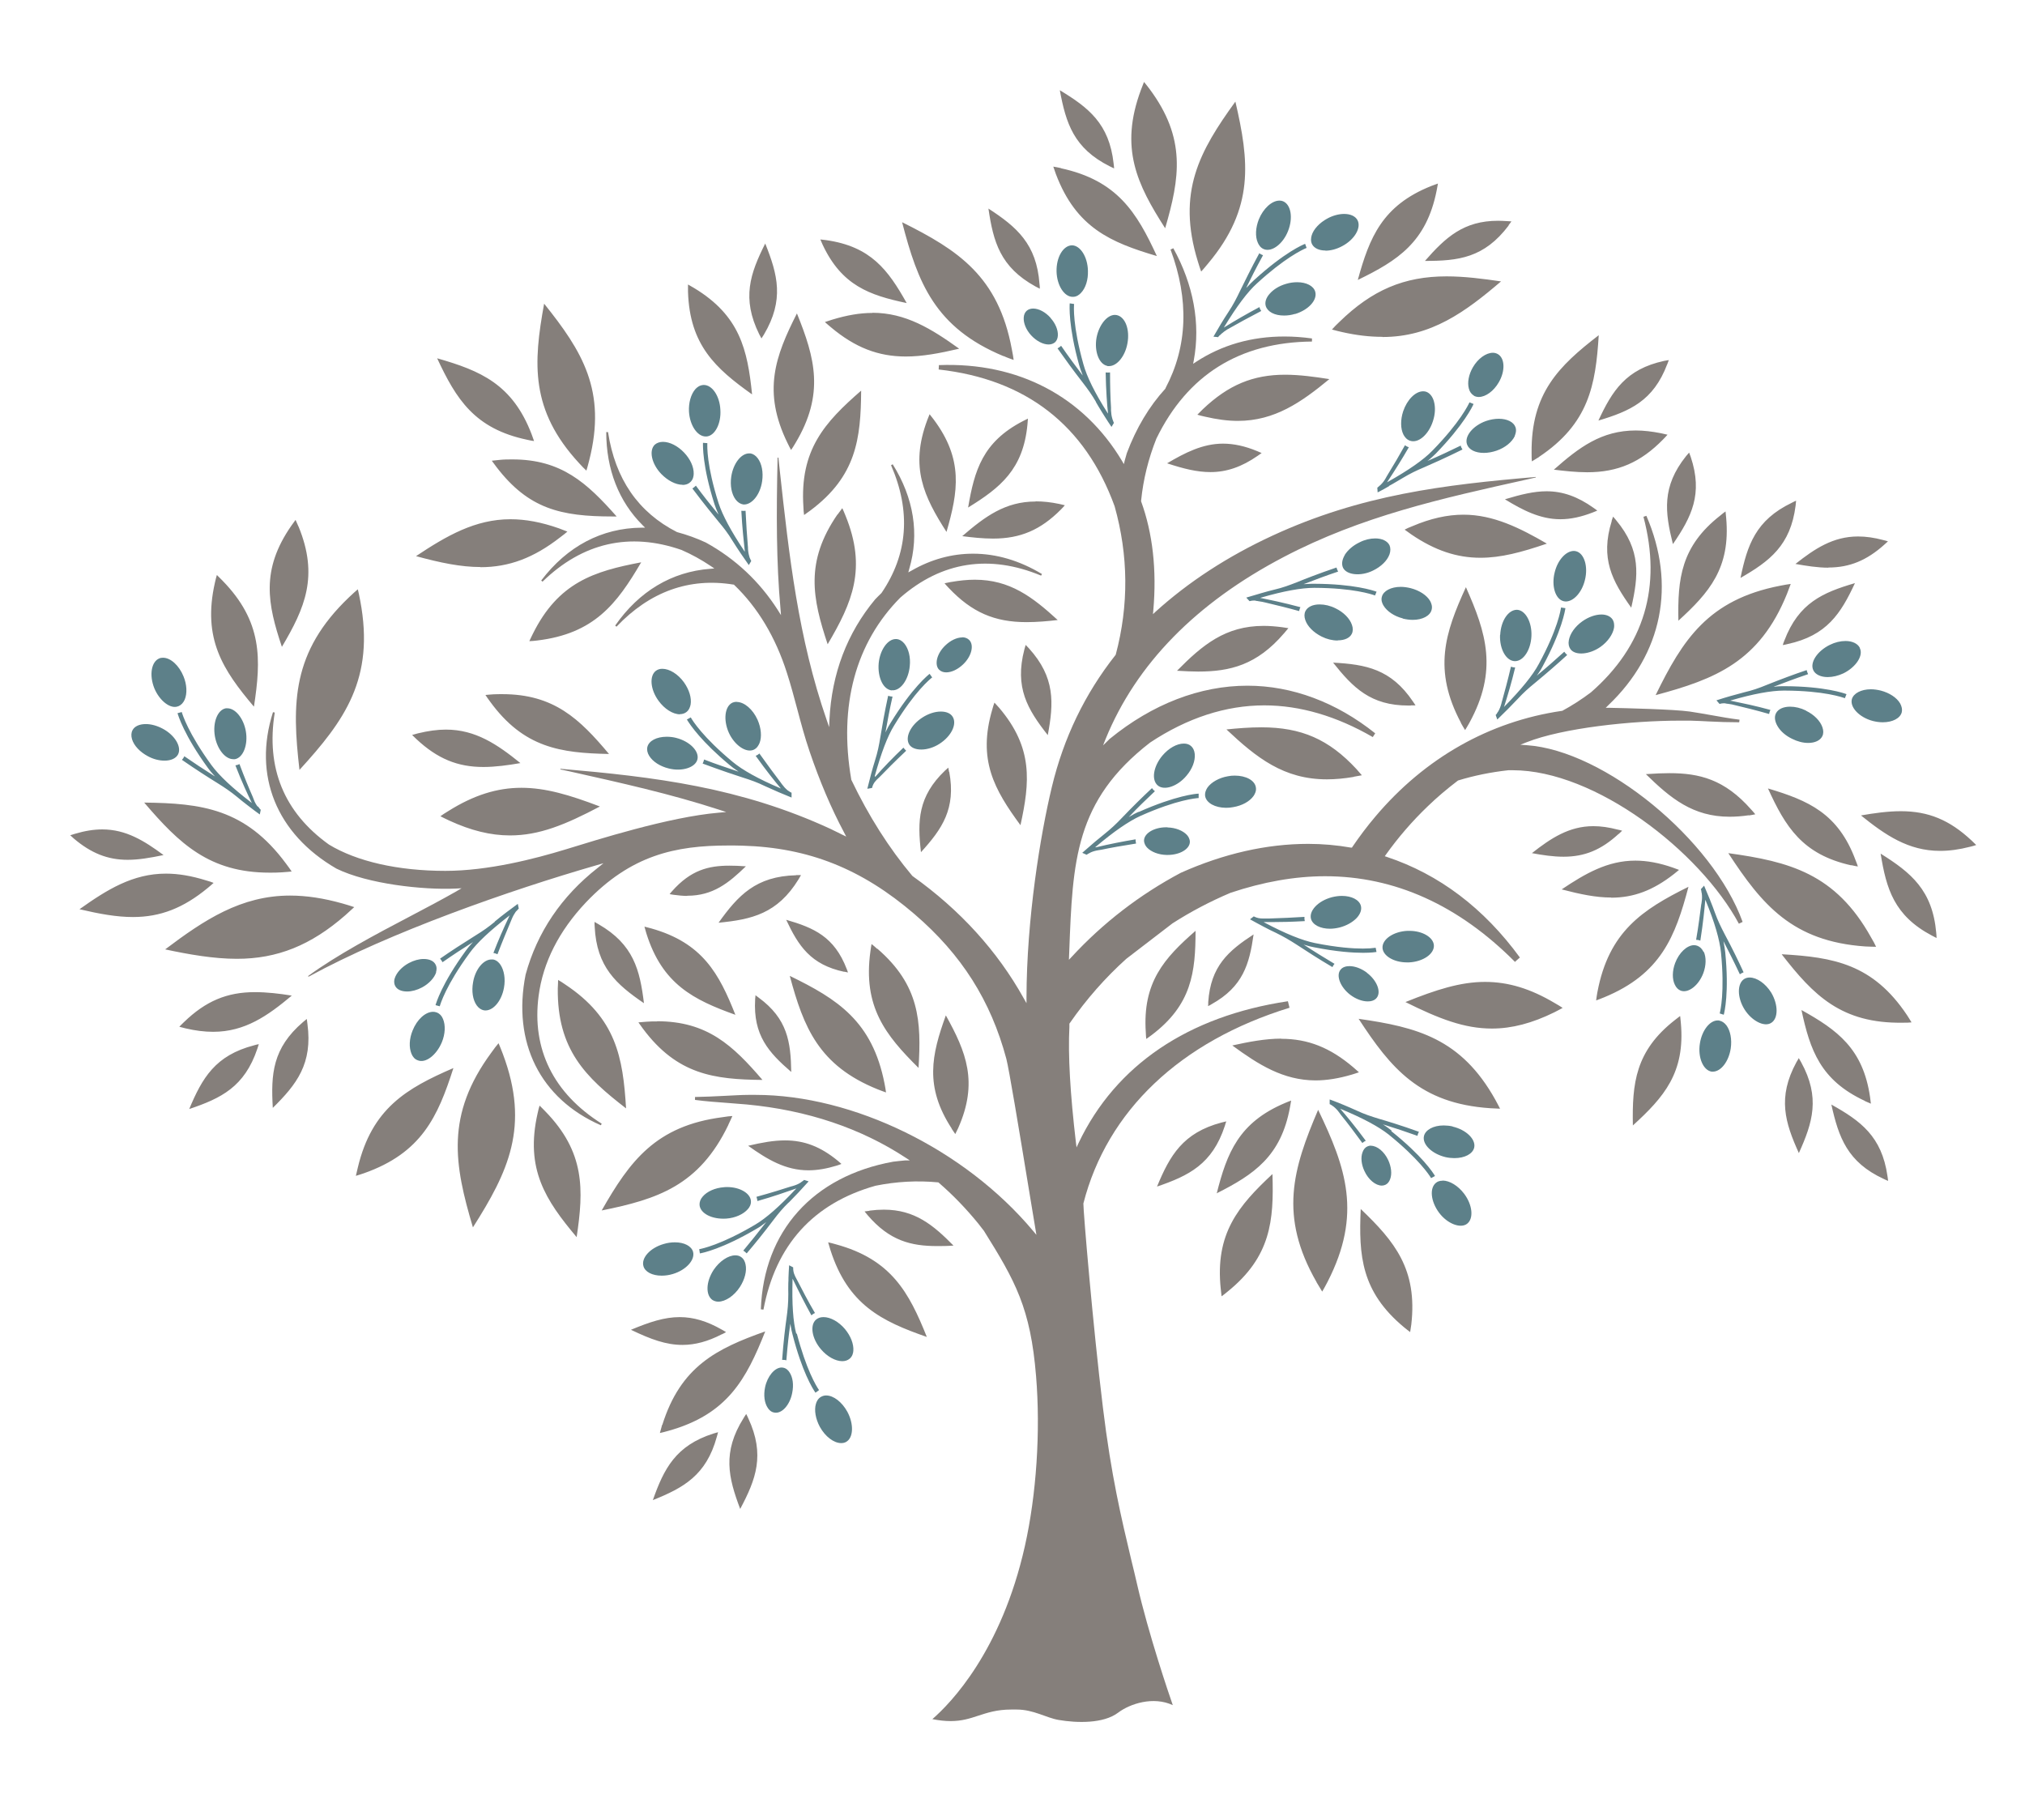 <?xml version="1.0" encoding="UTF-8"?>
<svg id="Layer_2" data-name="Layer 2" xmlns="http://www.w3.org/2000/svg" xmlns:xlink="http://www.w3.org/1999/xlink" viewBox="0 0 124.56 111.96">
  <defs>
    <style>
      .cls-1 {
        fill: none;
      }

      .cls-2 {
        clip-path: url(#clippath-1);
      }

      .cls-3 {
        fill: #857f7b;
      }

      .cls-4 {
        fill: #5d8089;
      }

      .cls-5 {
        clip-path: url(#clippath);
      }
    </style>
    <clipPath id="clippath">
      <rect class="cls-1" x="4.32" y="5.04" width="117.24" height="100.88"/>
    </clipPath>
    <clipPath id="clippath-1">
      <rect class="cls-1" width="124.56" height="111.96"/>
    </clipPath>
  </defs>
  <g id="Layer_1-2" data-name="Layer 1">
    <g class="cls-5">
      <path class="cls-4" d="M84.68,36.4c-.22-.08-1.41-.48-3.82-.49-.22,0-.4,0-.58.02h-.1s.1-.03.1-.03c.62-.24,1.28-.49,2.03-.74-.05-.09-.08-.17-.1-.25-1.07.36-1.98.72-2.42.9-.49.19-.88.34-1.4.46-.25.06-.51.13-.78.21-.02,0-.04.01-.07.02-.27.08-.57.17-.88.26l.2.22c.1-.03.2-.04.3-.04.05,0,.1.02.15.03.02,0,.05,0,.08.01.08.02.16.02.25.04.06.01.11.03.18.04.76.18,1.45.35,2.09.53.02-.1.05-.18.08-.24-1.04-.28-1.97-.47-2.41-.56h-.06s.05-.03.05-.03c1.38-.4,2.48-.6,3.26-.6h.03c2.36.01,3.5.39,3.72.47l.1-.25ZM30.44,56.7c-.39.32-.71.55-1.2.85-.8.5-1.51.96-2.17,1.42.06.07.11.14.15.22.63-.44,1.27-.86,1.8-1.19l.08-.05-.07.07c-.14.15-.26.3-.37.45-1.5,2.06-1.83,3.23-1.87,3.36l.26.07c.04-.14.38-1.29,1.83-3.27.46-.64,1.28-1.4,2.43-2.29l.05-.04-.03.05c-.38.8-.7,1.54-.98,2.27.08.01.16.04.25.08.3-.79.61-1.52.81-2,.03-.06.05-.12.07-.17.07-.17.15-.31.24-.44.02-.02.04-.05.07-.07.04-.04.07-.09.12-.13l-.06-.29c-.41.3-.94.69-1.42,1.09M70.03,49.94c-.16.07-.33.16-.51.27l-.09.05.07-.07c.46-.49,1.01-1.02,1.54-1.52-.07-.05-.13-.11-.18-.19-.6.56-1.22,1.17-1.84,1.82-.37.39-.67.67-1.08,1-.17.14-.36.29-.55.45-.07.06-.14.12-.21.18-.2.17-.39.34-.61.53l.27.12c.06-.05.11-.07.17-.1.02-.01.05-.03.07-.04.15-.07.3-.11.48-.14.06-.01.12-.02.19-.03.55-.12,1.31-.25,2.13-.38-.02-.09-.03-.18-.03-.26-.78.13-1.6.29-2.43.49h-.06s.04-.03.04-.03c1.11-.94,2.04-1.58,2.75-1.9,2.26-1.01,3.44-1.09,3.58-1.1v-.27c-.15,0-1.4.11-3.69,1.13M85.6,69.55c-.15-.12-.29-.23-.46-.34l-.08-.05.09.03c.62.19,1.34.43,2.04.68.01-.08.04-.16.09-.25-1.08-.39-2.01-.67-2.46-.8-.49-.15-.89-.28-1.38-.51-.53-.24-1.08-.47-1.65-.68v.29c.08.03.12.07.17.1.02.01.05.03.07.05.13.1.24.22.35.37.04.05.07.1.11.15.4.49.86,1.1,1.31,1.72.07-.06.14-.11.21-.14-.65-.88-1.24-1.59-1.54-1.93l-.04-.04.05.02c1.33.55,2.32,1.08,2.94,1.57,1.84,1.49,2.49,2.48,2.61,2.68l.24-.13c-.12-.21-.8-1.25-2.69-2.76M46.48,46.49c.64.9,1.22,1.62,1.51,1.96l.04.05-.05-.02c-1.32-.56-2.31-1.11-2.92-1.62-1.82-1.51-2.46-2.53-2.57-2.73l-.24.13s0,0,0,0c.22.36.91,1.37,2.63,2.8.14.12.29.23.47.35l.08.06-.11-.04c-.56-.19-1.27-.42-2.01-.71-.02.09-.05.17-.09.25,1.16.43,2.09.74,2.44.85.54.17.93.31,1.38.53.56.26,1.15.51,1.65.71v-.3c-.07-.02-.11-.06-.16-.09-.03-.02-.07-.04-.09-.06-.13-.11-.24-.23-.35-.38-.03-.04-.07-.09-.1-.14-.3-.39-.76-1.01-1.28-1.74-.06.06-.14.11-.22.14M82.09,59.29c-.62-.37-1.27-.77-1.83-1.14l-.08-.05.09.03c.22.07.4.11.56.14,1.41.28,2.41.34,3.01.34.49,0,.77-.04.83-.05l-.05-.26c-.2.03-.48.05-.79.05-.58,0-1.55-.06-2.95-.34-.78-.16-1.82-.58-3.1-1.26l-.05-.03h.06c.14,0,.3,0,.48,0,.45,0,1.15-.01,1.99-.06-.02-.08-.03-.17-.02-.26-.68.04-1.39.08-2.16.1-.07,0-.13,0-.2,0-.07,0-.14,0-.21,0-.16,0-.34-.02-.55-.13l-.23.18c.29.16.56.31.83.45h0c.26.14.52.27.76.38.47.23.83.44,1.28.73.61.4,1.35.88,2.2,1.38.03-.07.08-.15.14-.22M75.05,20.62s.04-.05.06-.07c.12-.11.25-.2.39-.29.06-.03.12-.06.18-.1.42-.24,1.13-.63,1.9-1.03-.05-.07-.09-.15-.11-.24-.75.4-1.55.86-2.14,1.23l-.05.03.03-.05c.76-1.25,1.43-2.15,2.01-2.67,1.68-1.54,2.76-2.06,3.05-2.18h0l-.09-.25c-.11.04-1.24.5-3.14,2.23-.14.13-.29.28-.41.41l-.07.07.04-.09c.21-.44.56-1.13.99-1.92-.08-.03-.16-.07-.23-.12-.5.92-.91,1.76-1.18,2.31-.23.48-.42.85-.71,1.29-.33.5-.64,1.02-.93,1.53l.29.03c.03-.06.08-.09.12-.14M48.98,82.05c-.2-.76-.27-1.85-.23-3.33v-.06s.03.05.03.05c.37.77.75,1.51,1.13,2.2.07-.06.14-.11.22-.14-.44-.75-.81-1.47-1.03-1.9-.03-.06-.06-.12-.09-.17-.13-.24-.23-.43-.22-.74l-.25-.13c-.02.28-.03.53-.04.77,0,.11,0,.22-.01.33,0,.24-.01.47,0,.68,0,.55-.04.97-.11,1.47-.07.48-.19,1.45-.27,2.57.1,0,.19,0,.26.03.07-.9.16-1.66.23-2.15v-.1s.03.09.03.09c.03.2.07.39.12.57.58,2.26,1.22,3.31,1.41,3.58l.22-.16c-.18-.26-.79-1.27-1.37-3.49M53.85,47.75l-.04.04v-.06c.39-1.4.78-2.45,1.2-3.12,1.27-2.09,2.19-2.83,2.33-2.94l-.16-.22c-.07.06-1.06.83-2.4,3.02-.09.14-.18.3-.28.51l-.04.08.02-.09c.11-.61.24-1.33.42-2.12-.09,0-.17-.02-.27-.05-.22,1.01-.38,1.93-.48,2.55-.08.49-.16.9-.33,1.44-.15.48-.3,1.03-.47,1.73l.29-.05c.07-.3.23-.46.44-.65.04-.04.08-.08.12-.12.27-.28.82-.84,1.54-1.52-.07-.06-.12-.13-.17-.19-.63.6-1.27,1.26-1.72,1.78M48.51,73.98c.39-.39.8-.83,1.23-1.31l-.28-.09c-.04.05-.09.07-.14.11-.03.02-.05.04-.08.06-.14.09-.29.15-.46.2-.06.02-.11.03-.18.05-.37.12-1.12.36-2.07.62.03.09.05.17.06.26.96-.27,1.8-.57,2.35-.76l.05-.02-.04.04c-1.01,1.08-1.83,1.8-2.51,2.2-2.1,1.24-3.29,1.48-3.43,1.5l.04.26c.14-.02,1.37-.26,3.53-1.54.15-.08.31-.2.48-.33l.08-.06-.07.08c-.47.6-.92,1.17-1.35,1.68.07.04.13.09.21.17.52-.61,1.07-1.29,1.62-2.02.34-.45.61-.77.96-1.11M67.41,24.73c.1.18.22.37.34.57.07.12.14.23.22.35.13.2.25.4.4.61l.15-.25c-.04-.06-.04-.11-.07-.17-.01-.03-.03-.06-.03-.09-.05-.16-.07-.32-.08-.5,0-.06,0-.12,0-.18-.04-.61-.06-1.38-.06-2.16-.1.01-.19.01-.27,0,.02,1.1.09,2.02.14,2.47v.06s-.03-.05-.03-.05c-.77-1.21-1.27-2.22-1.48-2.99-.66-2.36-.59-3.56-.57-3.7l-.27-.04c-.01.14-.09,1.4.58,3.8.05.18.12.38.19.55l.03.09-.06-.08c-.37-.49-.81-1.08-1.27-1.75-.06.06-.13.11-.22.16.47.67.98,1.37,1.54,2.09.33.43.57.76.83,1.21M85.44,29.89c.07-.04.14-.08.22-.12.22-.13.43-.25.63-.37.45-.27.82-.45,1.32-.66.44-.19,1.34-.59,2.35-1.09-.05-.07-.09-.15-.11-.24-.61.3-1.27.61-1.96.91l-.09.04.08-.06c.15-.12.29-.26.43-.39,1.74-1.79,2.28-2.93,2.33-3.06l-.25-.1c-.06.13-.57,1.22-2.28,2.97-.55.57-1.48,1.21-2.74,1.92l-.05.03.03-.05c.49-.74.92-1.43,1.31-2.11-.08-.02-.15-.06-.24-.12-.32.58-.68,1.19-1.09,1.86-.03.06-.07.11-.09.16-.09.16-.19.29-.31.41-.02.02-.04.04-.07.06-.05.04-.08.08-.14.12l.02.29c.26-.13.49-.26.71-.39M15.85,49.62c-.1-.13-.18-.27-.24-.44-.02-.06-.05-.12-.07-.18-.23-.52-.52-1.22-.81-2-.08.04-.16.07-.25.08.39,1.02.79,1.86.99,2.27l.03.05-.05-.04c-1.15-.88-1.97-1.65-2.44-2.29-1.44-1.98-1.79-3.13-1.83-3.27l-.26.07c.04.14.4,1.35,1.87,3.37.1.14.23.3.37.45l.07.07-.09-.05c-.63-.4-1.24-.8-1.8-1.19-.04.09-.09.16-.15.22.85.59,1.65,1.1,2.17,1.42.48.3.82.53,1.21.85.21.18.43.35.65.52.04.03.09.07.13.1.22.17.43.33.63.47l.06-.29c-.06-.04-.08-.09-.12-.14-.02-.02-.04-.04-.06-.07M104.64,55.67c-.07.52-.16,1.29-.31,2.14.1,0,.18.02.26.05.17-1.07.26-2,.3-2.45v-.06s.03.05.03.05c.55,1.33.86,2.41.94,3.2.24,2.43-.04,3.6-.08,3.74l.25.08c.04-.14.34-1.36.09-3.85-.02-.17-.05-.36-.09-.57l-.02-.1.05.09c.23.45.59,1.15.96,1.94.07-.05.14-.08.23-.12-.33-.72-.7-1.48-1.15-2.32-.26-.5-.44-.87-.61-1.34-.09-.25-.19-.51-.3-.78,0,0,0-.02-.01-.03-.11-.27-.23-.56-.36-.86l-.2.22c.03.06.03.12.04.18,0,.03.02.06.02.09.02.17.02.33-.01.51,0,.06-.02.12-.03.18M109.2,42.24h-.1s.09-.03.09-.03c.47-.18,1.2-.46,2.03-.74-.04-.08-.07-.16-.09-.25-.78.26-1.6.57-2.43.9-.53.22-.92.35-1.39.46-.57.15-1.15.31-1.73.5l.19.22c.1-.03.2-.04.29-.04.06,0,.11.02.17.03.01,0,.03,0,.04,0,.08.02.16.02.25.04.07.02.13.03.21.05.5.12,1.26.3,2.09.54.01-.08.04-.16.08-.25-.91-.25-1.73-.42-2.41-.56h-.06s.05-.03.05-.03c1.38-.4,2.47-.6,3.25-.6h.04c2.44.01,3.58.42,3.71.47l.1-.25c-.13-.05-1.32-.48-3.81-.49-.21,0-.4,0-.58.03M94.61,41.5l-.08.06.06-.08c.14-.2.23-.35.3-.49,1.19-2.2,1.38-3.44,1.4-3.58l-.27-.04c-.02.15-.2,1.33-1.37,3.48-.37.69-1.06,1.54-2.1,2.6l-.04.04.02-.05c.21-.66.45-1.46.67-2.38-.09,0-.17-.02-.26-.05-.19.82-.39,1.55-.54,2.09-.02.07-.04.13-.05.19-.05.18-.11.33-.19.47-.01.02-.03.05-.05.07-.03.05-.05.1-.11.15l.1.28c.46-.44.88-.87,1.26-1.27.35-.38.65-.65,1.08-1,.7-.58,1.36-1.15,1.96-1.7-.07-.06-.13-.13-.18-.2-.55.5-1.13,1.01-1.63,1.42M42.8,29.88c-.07.07-.14.12-.21.17.73.97,1.36,1.74,1.6,2.03.32.38.58.71.87,1.19.32.51.66,1.01,1,1.49l.15-.25c-.04-.06-.05-.11-.08-.17-.01-.02-.03-.05-.03-.08-.05-.16-.08-.32-.09-.5,0-.06,0-.12-.01-.19-.05-.57-.1-1.33-.14-2.15-.09.01-.18.01-.26,0,.05,1.01.15,1.89.21,2.46v.06s-.03-.05-.03-.05c-.81-1.21-1.34-2.2-1.58-2.94-.74-2.32-.7-3.51-.69-3.69l-.27-.02c0,.14-.05,1.4.71,3.78.06.17.12.35.21.54l.04.09-.07-.08c-.42-.51-.9-1.11-1.33-1.7M68.12,22.52s.07,0,.1,0c.49,0,.99-.61,1.13-1.4.16-.86-.14-1.64-.67-1.74-.03,0-.07-.01-.1-.01-.49,0-.98.62-1.13,1.4-.15.84.15,1.64.67,1.74M43.42,26.85h.03c.52-.03.92-.79.86-1.65-.04-.84-.5-1.52-1.02-1.52-.26.01-.42.15-.52.26-.27.31-.42.84-.39,1.38.05.84.51,1.53,1.03,1.53M54.85,42.46c.53.06,1.03-.63,1.11-1.48.06-.55-.07-1.07-.33-1.39-.14-.17-.3-.26-.47-.28-.02,0-.04,0-.06,0-.5,0-.97.67-1.05,1.48-.04.44.03.86.19,1.18.15.3.37.47.61.5M45.31,43.17c-.09,0-.17.02-.25.05-.48.22-.58,1.06-.23,1.85.35.77,1.06,1.26,1.53,1.05.2-.09.3-.27.36-.41.15-.38.1-.93-.12-1.43-.29-.65-.82-1.1-1.28-1.1M45.7,31.03c.52.06,1.06-.58,1.18-1.43.08-.55-.02-1.08-.27-1.41-.13-.17-.28-.27-.45-.3-.03,0-.06,0-.08,0-.5,0-.98.63-1.1,1.43-.08.55.02,1.08.27,1.41.13.17.29.27.46.3M44.53,73.03c-.55.04-1.04.26-1.31.58-.14.16-.2.34-.19.51.04.52.76.9,1.65.84.55-.04,1.05-.27,1.32-.58.1-.11.21-.29.19-.51-.04-.47-.68-.85-1.46-.85-.07,0-.14,0-.21.01M65.98,18.26h.02c.22,0,.39-.13.49-.24.29-.3.45-.81.43-1.37-.02-.85-.47-1.56-.99-1.56-.54.02-.96.74-.94,1.61.02.85.47,1.56.99,1.56M90.65,24.34c.09.05.2.08.31.08.42,0,.92-.36,1.23-.9.41-.7.38-1.49-.06-1.74-.09-.05-.19-.08-.3-.08-.43,0-.92.36-1.23.89-.26.45-.35.94-.25,1.31.05.2.16.35.31.43M72.98,47.72c.36-.42.55-.92.51-1.34-.02-.21-.1-.38-.23-.49-.11-.1-.26-.15-.44-.15-.43,0-.93.28-1.32.74-.56.67-.69,1.5-.28,1.84.4.33,1.22.05,1.76-.6M86.54,59.2h0s.08,0,.13,0c.86-.04,1.56-.52,1.53-1.05-.03-.49-.7-.89-1.5-.89-.04,0-.09,0-.13,0-.86.04-1.56.52-1.53,1.05.03.49.7.89,1.5.89M86.28,38.05c.21.05.42.08.62.08.6,0,1.07-.25,1.16-.62.06-.21-.02-.41-.09-.54-.21-.36-.66-.65-1.2-.79-.21-.05-.41-.08-.61-.08-.6,0-1.07.25-1.16.61-.06.21.02.41.1.54.21.35.66.66,1.19.79M96.17,36.98s.09.02.14.02c.49,0,1-.57,1.18-1.32.21-.83-.04-1.64-.54-1.77-.04-.01-.09-.02-.14-.02-.49,0-1,.57-1.18,1.32-.21.83.04,1.64.54,1.77M41.98,29.83c.2,0,.37-.06.49-.18.16-.15.2-.36.2-.51.01-.42-.21-.9-.59-1.3-.39-.41-.88-.66-1.3-.66-.2,0-.37.06-.5.17-.38.36-.2,1.19.4,1.81.39.4.88.66,1.3.66M82.72,34.14c-.17.29-.21.56-.11.78.21.45,1.09.55,1.84.18.5-.24.88-.61,1.02-1,.07-.2.07-.4,0-.56-.13-.26-.45-.42-.88-.42-.31,0-.65.08-.96.24-.4.19-.72.47-.91.77M92.27,39.05c-.04.87.37,1.6.9,1.62h.02c.52,0,.97-.69,1.01-1.54.04-.86-.37-1.6-.89-1.62-.54,0-.99.69-1.03,1.54M86.73,27.11c.52.18,1.15-.39,1.41-1.2.14-.42.16-.84.07-1.19-.08-.32-.26-.54-.48-.62-.06-.02-.12-.03-.19-.03-.48,0-.99.52-1.23,1.23-.17.52-.17,1.07.02,1.44.07.13.19.3.4.37M81.8,57.13c.2,0,.41-.03.61-.08.42-.11.79-.32,1.04-.58.23-.25.32-.51.26-.75-.1-.37-.57-.61-1.17-.61-.2,0-.41.03-.61.08-.42.11-.79.32-1.03.58-.23.25-.32.51-.26.75.1.37.57.61,1.17.61M77.75,15.33c.49.19,1.17-.33,1.48-1.12.32-.81.18-1.63-.31-1.83-.07-.03-.14-.04-.22-.04-.47,0-1,.49-1.27,1.16-.2.51-.23,1.05-.06,1.43.06.14.17.32.38.4M84.09,59.84c-.34-.26-.74-.41-1.08-.41-.18,0-.42.04-.56.23-.28.36,0,1.07.6,1.53.34.26.74.41,1.08.41.18,0,.42-.04.56-.23.28-.37,0-1.07-.61-1.53M81.53,15.42c.33,0,.7-.1,1.03-.28.76-.4,1.19-1.13.94-1.6-.13-.24-.43-.38-.82-.38-.33,0-.7.1-1.03.28-.48.26-.86.66-.97,1.05-.04.14-.07.35.03.54.13.24.43.38.82.38M79.65,19.32c.84-.25,1.4-.87,1.25-1.38-.1-.35-.54-.58-1.11-.58-.22,0-.45.03-.68.1-.42.12-.78.34-1.02.62-.22.25-.3.52-.23.75.11.35.54.58,1.12.58.22,0,.45-.03.67-.1M82.29,39.39c.42,0,.74-.15.86-.4.08-.16.08-.35.01-.55-.13-.39-.51-.78-1.01-1.02-.32-.16-.66-.24-.98-.24-.42,0-.74.15-.87.41-.08.16-.08.35-.01.55.13.39.51.77,1.01,1.02.32.16.66.24.98.24M10,44.82c-.34-.18-.7-.28-1.03-.28-.4,0-.7.14-.82.38-.08.15-.09.34-.03.55.12.4.49.79.98,1.05.33.18.69.27,1.02.27h0c.4,0,.7-.14.83-.38.24-.46-.19-1.19-.95-1.59M89.35,69.29c-.18-.04-.37-.06-.55-.06-.63,0-1.12.27-1.21.65-.12.51.49,1.1,1.33,1.3.18.04.37.06.54.06.64,0,1.13-.26,1.22-.65.11-.51-.5-1.1-1.33-1.29M93.17,26.82c.06-.14.12-.34.05-.54-.11-.32-.51-.52-1.03-.52-.26,0-.53.05-.79.14-.81.29-1.34.95-1.16,1.44.11.32.51.52,1.03.52.26,0,.53-.05.79-.14.52-.18.94-.52,1.12-.9M98.51,37.8c-.37,0-.8.15-1.18.42-.45.32-.76.76-.83,1.17-.04.21,0,.4.1.54.29.41,1.17.34,1.85-.14.45-.32.76-.77.83-1.17.02-.14.02-.35-.1-.53-.13-.18-.37-.29-.67-.29M88.73,72.63c-.16,0-.29.04-.39.12-.42.32-.34,1.15.18,1.85.5.67,1.31.99,1.72.68.42-.32.34-1.16-.18-1.85-.37-.49-.89-.81-1.33-.81M84.33,70.47c-.08,0-.15.02-.22.05-.14.06-.24.19-.3.36-.12.32-.07.76.12,1.16.24.52.68.89,1.07.89.08,0,.15-.02.22-.05.13-.06.23-.18.29-.35.12-.32.07-.76-.12-1.17-.24-.52-.68-.88-1.06-.88M71.81,50.89h-.08c-.73,0-1.34.36-1.36.8,0,.19.09.34.18.44.25.27.71.45,1.2.46h.08c.74,0,1.35-.36,1.36-.8,0-.19-.1-.34-.18-.43-.25-.27-.71-.45-1.19-.46M77.25,48.43c-.07-.43-.61-.72-1.3-.72-.14,0-.28.01-.42.04-.54.09-1.03.37-1.26.7-.08.12-.17.31-.14.52.07.42.61.72,1.29.72h0c.14,0,.29-.01.43-.04.55-.09,1.02-.35,1.26-.69.08-.12.18-.31.14-.52M116.88,43.27c-.21-.36-.66-.65-1.19-.79-.21-.05-.41-.08-.61-.08-.6,0-1.07.25-1.17.61-.13.5.46,1.12,1.29,1.34.2.05.41.08.61.08.61,0,1.08-.25,1.17-.62.04-.17,0-.35-.1-.54M41.82,43.93c.15,0,.28-.04.39-.12.18-.13.24-.33.27-.47.07-.41-.09-.92-.41-1.37-.37-.51-.89-.83-1.33-.83-.15,0-.28.04-.39.12-.42.31-.35,1.16.16,1.85.36.5.88.83,1.32.83M64.62,19.55c-.31-.35-.72-.57-1.07-.57-.16,0-.3.05-.4.14-.11.1-.17.24-.18.42-.02.34.15.75.45,1.08.32.35.73.57,1.08.57.16,0,.29-.05.39-.13.11-.1.17-.24.18-.42.02-.34-.15-.75-.45-1.08M111.09,43.71c-.33-.16-.66-.24-.98-.24-.42,0-.74.15-.87.41-.11.22-.07.5.1.79.18.31.5.59.9.78.32.16.66.25.98.25.42,0,.74-.15.87-.41.08-.15.08-.35.01-.55-.13-.39-.51-.78-1.01-1.02M104.79,58.56c-.09-.19-.22-.32-.38-.38-.06-.02-.13-.04-.2-.04-.44,0-.93.46-1.17,1.1-.18.48-.19.98-.02,1.33.09.19.21.31.37.37.47.17,1.1-.33,1.38-1.07.18-.48.19-.98.03-1.33M105.75,62.77s-.06,0-.09,0c-.5,0-.98.63-1.1,1.43-.13.85.2,1.63.72,1.72.03,0,.05,0,.08,0,.5,0,.98-.63,1.1-1.43.08-.55-.02-1.08-.26-1.41-.13-.17-.28-.27-.45-.3M107.62,60.13c-.12,0-.23.03-.33.09-.44.28-.44,1.13.01,1.86.44.71,1.22,1.12,1.65.84.44-.27.44-1.12,0-1.86-.35-.56-.88-.93-1.33-.93M114.4,39.85c-.13-.26-.46-.42-.88-.42-.31,0-.65.08-.97.24-.77.38-1.24,1.09-1.01,1.56.12.26.46.42.88.42h0c.31,0,.65-.08.97-.23.77-.38,1.24-1.09,1.01-1.55M59.19,39.21c-.34,0-.73.19-1.05.5-.26.25-.43.54-.5.83-.06.27-.02.51.12.65.11.11.26.17.44.17.34,0,.73-.19,1.05-.5.51-.49.68-1.17.37-1.49-.11-.11-.26-.17-.45-.17M30.33,59.02s-.06,0-.1,0c-.5,0-1,.62-1.13,1.4-.1.55-.02,1.08.22,1.42.12.17.28.28.45.31.53.08,1.08-.55,1.23-1.39.1-.54.01-1.08-.22-1.42-.08-.12-.23-.28-.45-.32M26.82,59.8c.04-.12.06-.31-.03-.47-.11-.22-.38-.34-.73-.34-.29,0-.61.09-.91.25-.43.23-.76.59-.87.94-.04.12-.06.3.03.47.11.22.38.34.73.34.29,0,.62-.09.92-.25.43-.23.76-.59.87-.93M26.86,62.28c-.07-.03-.15-.04-.22-.04-.47,0-.99.47-1.26,1.15-.21.51-.23,1.04-.07,1.43.08.2.21.34.38.4.49.21,1.16-.32,1.49-1.11.21-.51.23-1.05.07-1.43-.08-.2-.21-.33-.38-.4M10.98,43.44c.16-.07.29-.2.38-.4.16-.38.14-.92-.07-1.43-.27-.67-.79-1.15-1.26-1.15-.08,0-.16.01-.23.04-.49.2-.63,1.02-.31,1.83.32.78,1.01,1.32,1.48,1.11M14.35,46.7s.07,0,.1,0c.51-.09.82-.89.67-1.73-.14-.78-.64-1.4-1.13-1.4-.03,0-.07,0-.1,0-.51.09-.82.88-.67,1.73.14.78.63,1.4,1.13,1.4M41.51,76.42c-.22,0-.45.03-.68.1-.84.24-1.4.86-1.25,1.37.1.35.54.58,1.12.58.22,0,.45-.03.68-.1.82-.24,1.39-.87,1.25-1.37-.1-.35-.54-.58-1.11-.58M50.65,81.02c-.18,0-.33.05-.45.15-.4.34-.26,1.18.3,1.83.38.45.89.73,1.31.73.18,0,.33-.05.45-.15.17-.14.22-.34.23-.49.03-.41-.16-.91-.52-1.34-.38-.45-.89-.73-1.31-.73M57.87,43.77c-.36,0-.76.13-1.12.36-.74.47-1.1,1.23-.82,1.67.27.42,1.15.41,1.85-.04.74-.47,1.1-1.22.82-1.67-.13-.21-.39-.32-.73-.32M50.81,85.84c-.11,0-.21.03-.3.08-.19.1-.28.29-.32.43-.12.39-.02.94.24,1.42.33.6.86,1,1.31,1,.11,0,.21-.02.3-.07.46-.25.49-1.1.08-1.86-.33-.6-.85-1-1.3-1M48.18,84.13s-.07-.01-.1-.01c-.43,0-.88.54-1.02,1.22-.1.49-.04.96.17,1.27.07.11.2.25.39.28.47.1.97-.47,1.11-1.21.1-.49.04-.96-.17-1.27-.07-.11-.2-.25-.39-.28M41.59,45.39c-.19-.05-.39-.07-.58-.07-.62,0-1.1.25-1.19.63-.04.17,0,.36.11.54.22.36.67.65,1.2.78.83.21,1.65-.06,1.77-.56.12-.51-.48-1.11-1.31-1.32M45.58,77.32c-.1-.07-.22-.1-.35-.1-.44,0-.97.36-1.33.89-.48.73-.51,1.56-.07,1.86.1.06.22.1.35.1.44,0,.98-.36,1.33-.9.3-.46.44-.99.35-1.39-.03-.15-.1-.34-.28-.46"/>
      <path class="cls-3" d="M62.54,105.16c1.04,0,1.81.51,2.58.64,1.11.19,2.75.24,3.66-.45.73-.55,2.16-1.02,3.36-.46-.26-.74-1.49-4.37-2.19-7.41-.12-.52-.24-1.03-.37-1.55-.6-2.53-1.23-5.15-1.74-9.36-.61-4.98-1.21-12.1-1.2-12.54,1.46-5.7,5.96-9.97,12.68-12.04-.02-.07-.03-.13-.05-.2-.02-.07-.03-.14-.05-.2-6.14.92-10.59,3.93-12.87,8.71l-.13.28-.04-.31c-.35-2.98-.49-5.37-.4-7.1,0-.09,0-.15,0-.17v-.03s.02-.03.02-.03c1.02-1.47,2.19-2.8,3.48-3.96l2.84-2.18c1.12-.72,2.32-1.35,3.57-1.88,2-.67,3.96-1.02,5.82-1.02,4.27,0,8.2,1.77,11.68,5.27l.07-.07c.08-.07.15-.13.23-.2-2.22-3.04-4.97-5.12-8.19-6.19l-.12-.04.07-.1c.75-1.05,1.61-2.05,2.57-2.97.57-.55,1.17-1.06,1.84-1.57l.03-.02c.98-.3,2.01-.51,3.09-.63.09,0,.18,0,.27,0,5.07,0,11.5,4.97,13.91,9.44l.23-.11c-1.83-5.07-8.5-10.54-13.27-10.87l-.4-.03.38-.15c2.23-.88,6.44-1.33,9.44-1.33.22,0,.43,0,.64,0,.39.01.77.03,1.16.05.59.03,1.19.05,1.8.05h.04l.02-.16c-.57-.07-1.14-.17-1.69-.27-.45-.08-.91-.16-1.37-.23-.98-.14-3.98-.21-4.95-.23h-.22s.16-.16.16-.16c3.33-3.17,4.17-7.41,2.34-11.65-.06.02-.12.04-.18.06,1.14,4.3.05,7.94-3.23,10.8-.57.43-1.16.81-1.77,1.14h-.03c-4.45.65-8.42,2.9-11.46,6.5-.51.6-.98,1.23-1.41,1.86l-.03.05h-.06c-.86-.15-1.74-.23-2.63-.23-2.56,0-5.2.6-7.84,1.78-2.52,1.34-4.78,3.08-6.71,5.17l-.17.18.02-.51c.21-5.58.35-9.27,4.97-12.85,2.29-1.52,4.66-2.29,7.03-2.29,2.19,0,4.44.66,6.67,1.95.05-.08.1-.15.15-.23-2.39-1.91-5.11-2.93-7.86-2.93-2.92,0-5.85,1.13-8.47,3.27-.03.02-.05.05-.08.08l-.33.32.16-.4c1.88-4.6,5.56-8.36,10.94-11.18,4.8-2.52,9.73-3.61,14.95-4.77l.57-.13s0-.02,0-.03c-5.64.48-10.75,1.09-16.2,3.61-2.77,1.28-5.18,2.86-7.18,4.67l-.17.16.02-.23c.22-2.5-.04-4.76-.75-6.71v-.02s0-.02,0-.02c.13-1.31.45-2.59.94-3.82,1.91-3.92,5.12-5.93,9.57-5.97v-.19c-.57-.08-1.14-.12-1.7-.12-2.02,0-3.84.52-5.43,1.56l-.18.12.04-.21c.42-2.27-.02-4.66-1.26-6.9-.04.02-.08.04-.12.06-.02,0-.03.01-.05.02,1.15,3.09,1.05,5.96-.31,8.53v.02c-1,1.09-1.8,2.43-2.38,3.98-.04.15-.09.3-.13.46l-.05.21-.11-.19c-2.38-3.98-6.4-6.09-11.27-5.9,0,.07,0,.14-.01.21,0,.02,0,.04,0,.06,5.37.6,9.01,3.43,10.82,8.41.85,3.02.88,6.09.07,9.13l-.02.03c-1.88,2.38-3.19,5.1-3.91,8.11-.71,2.95-1.55,8.11-1.56,12.95v.35s-.17-.3-.17-.3c-1.62-2.91-3.92-5.44-6.84-7.52l-.02-.02c-1.42-1.69-2.68-3.67-3.75-5.91v-.02c-.78-4.55.27-8.41,3.02-11.18,2.55-2.22,5.49-2.67,8.66-1.35h0s.03-.07.05-.1c-1.38-.83-2.8-1.25-4.24-1.25-1.31,0-2.58.35-3.78,1.04l-.2.11.06-.22c.63-2.14.28-4.36-1.02-6.43-.02.01-.04.02-.07.04-.01,0-.02.01-.03.02,1.23,2.83,1.04,5.47-.59,7.86-.15.14-.27.27-.39.39-1.73,2.08-2.67,4.57-2.81,7.39l-.02.47-.15-.44c-1.75-5.05-2.31-10.07-2.89-15.39l-.08-.75s-.04,0-.05,0c-.08,3.5-.08,6.43.18,9.32l.03.37-.2-.32c-1.12-1.75-2.61-3.15-4.43-4.15-.56-.26-1.14-.47-1.77-.64-2.38-1.21-3.8-3.27-4.24-6.15h-.11c0,2.29.77,4.27,2.24,5.73l.15.15h-.22c-2.44.02-4.57,1.14-6.17,3.25.03.02.05.05.08.07,2.47-2.4,5.36-3.06,8.55-1.95.62.27,1.22.6,1.8.99l.22.15-.26.02c-2.36.18-4.37,1.38-5.84,3.49.03.02.05.05.08.07,2.05-2.16,4.48-3.03,7.19-2.59h.03s.02.02.02.02c1.45,1.39,2.54,3.21,3.24,5.4.25.77.45,1.54.65,2.28.22.83.45,1.69.75,2.57.61,1.8,1.32,3.48,2.12,4.98l.13.25-.25-.12c-.17-.09-.35-.17-.53-.26l-.16-.08c-5.58-2.58-10.84-3.21-16.64-3.71,0,.01,0,.02,0,.04l.52.11c3.21.72,6.24,1.39,9.25,2.37l.43.14-.45.04c-3.08.26-7.53,1.68-9.43,2.26-1.9.58-4.76,1.32-7.4,1.32-2.91,0-5.45-.58-7.16-1.62-2.76-1.98-3.88-4.71-3.33-8.12l-.11-.02c-1.24,3.89.21,7.48,3.9,9.62,1.93.95,5.34,1.32,7.33,1.23l.37-.02-.32.19c-.86.49-1.84,1.01-2.87,1.55-2.1,1.1-4.47,2.36-6.25,3.66,0,.01.02.03.03.04,5.01-2.74,12.42-5.33,17.69-6.85l.45-.13-.36.29c-2.23,1.75-3.72,3.96-4.43,6.56-.83,4.18.9,7.64,4.63,9.27l.05-.1c-2.97-1.87-4.31-4.59-3.88-7.86.27-2.06,1.25-3.99,2.91-5.75,2.77-2.91,5.5-3.5,8.76-3.5.28,0,.58,0,.87.01,4.07.12,7.33,1.42,10.58,4.21,2.9,2.49,4.69,5.32,5.65,8.9.17.67.72,3.97,1.47,8.54l.38,2.29-.21-.25c-4.19-5-11.05-8.36-17.07-8.36-.14,0-.27,0-.41,0-.49,0-1,.04-1.49.06-.59.03-1.21.06-1.82.07v.18c.68.09,1.38.14,2.06.19.38.03.75.06,1.12.09,3.72.35,7.02,1.46,9.8,3.29l.23.15h-.27c-.29.03-.53.05-.75.08-4.93.89-7.97,4.28-8.14,9.08l.16.02c.75-3.98,3.07-6.54,6.89-7.62,1.28-.26,2.57-.33,3.84-.21h.03s.02.02.02.02c.86.74,1.67,1.58,2.43,2.51.08.1.16.2.24.31l.11.14c1.93,3.09,2.87,4.75,3.21,8.95.28,3.39.02,7.29-.69,10.45-1.45,6.46-4.56,9.66-5.69,10.64.41.08.78.12,1.12.12.7,0,1.18-.16,1.7-.33.56-.18,1.14-.38,2.03-.38.07,0,.15,0,.23,0,.04,0,.08,0,.12,0"/>
    </g>
    <g class="cls-2">
      <path class="cls-3" d="M58.38,47.49c-.02-.11-.04-.19-.05-.27-.04.03-.08.07-.12.11l-.08.07c-1.67,1.6-1.7,3.1-1.48,5.02,1.3-1.43,2.16-2.67,1.74-4.94M57.03,25.86c-1.07,2.88-.2,4.69,1.19,6.86.72-2.48,1.05-4.46-.79-6.92-.09-.12-.18-.23-.25-.32-.04.11-.09.23-.15.38M48.97,53.84c-2.47.06-3.57,1.24-4.77,2.92,2.05-.2,3.62-.56,4.92-2.67.06-.1.11-.19.15-.26h-.09c-.07,0-.14,0-.21,0M51.51,31.65c-2,2.91-1.54,5.16-.6,7.98,1.51-2.56,2.43-4.66,1.09-7.93-.07-.17-.13-.32-.19-.44-.08.11-.18.25-.29.39M73.65,25.51c.13.04.28.08.47.12.73.17,1.39.26,2.02.26,2.27,0,3.91-1.15,5.63-2.57-.89-.14-1.83-.27-2.72-.27-1.98,0-3.49.63-5.06,2.12-.15.15-.26.26-.34.34M53.66,19.25c-.77,0-1.57.14-2.46.41-.16.05-.31.1-.46.15.09.08.21.19.37.32,1.49,1.25,2.91,1.8,4.61,1.8h0c1,0,2.04-.19,3.28-.48-1.7-1.22-3.29-2.21-5.34-2.21M68.26,10.23c.1.05.19.09.27.13,0-.09-.02-.19-.03-.3-.27-2.45-1.54-3.44-3.31-4.51.38,2.04.86,3.57,3.07,4.68M70.7,5.46c-.11-.14-.22-.29-.33-.42-.05.13-.12.3-.19.49-1.33,3.58-.24,5.81,1.49,8.51.9-3.08,1.31-5.53-.97-8.58M73.89,16.7c.1-.11.25-.28.42-.49,2.87-3.42,2.53-6.3,1.68-9.96-2.2,3.04-3.62,5.57-2.31,9.83.07.24.14.44.2.61M61.73,21.9c.24.11.45.18.62.24-.02-.15-.05-.37-.11-.65-.83-4.5-3.32-6.11-6.75-7.82.96,3.72,2.02,6.49,6.24,8.24M63.69,17.62c.1.05.19.1.27.14,0-.09,0-.19-.02-.3-.18-2.45-1.4-3.5-3.14-4.63.3,2.05.73,3.6,2.89,4.79M59.55,31.22c1.98-1.22,3.39-2.35,3.65-5.11.01-.14.02-.26.03-.36-.09.04-.19.1-.32.16-2.46,1.28-2.97,3.01-3.36,5.31M49.42,31.2c0,.16.02.32.04.48.1-.07.23-.16.39-.28,2.82-2.11,3.1-4.4,3.12-7.37-2.24,1.95-3.79,3.64-3.55,7.17M42.28,55.1c1.57,0,2.54-.78,3.6-1.81-.4-.03-.72-.04-1.01-.04-1.29,0-2.38.27-3.53,1.57-.06.07-.11.12-.15.18.07.01.14.03.23.04.3.04.59.07.85.07M36.83,56.86c-.1-.06-.19-.11-.26-.15,0,.09,0,.19.01.3.12,2.47,1.33,3.54,3.03,4.7-.25-2.05-.64-3.61-2.78-4.85M45.24,62.44c-1.01-2.56-2.03-4.44-5.18-5.33-.16-.04-.31-.08-.42-.11.03.12.07.26.12.42.98,3.12,2.89,4.08,5.49,5.01M27.09,50.21c.13.07.3.15.53.26,1.34.62,2.56.92,3.75.92h0c1.79,0,3.39-.65,5.53-1.78-1.86-.71-3.34-1.15-4.83-1.15s-2.93.45-4.49,1.43c-.2.12-.37.23-.49.32M32.77,39c-.09.17-.15.32-.21.44.13,0,.29-.02.48-.04,3.51-.42,4.9-2.25,6.4-4.81-2.91.55-5.1,1.24-6.67,4.41M30.89,42.7c-.17,0-.36,0-.54.01-.19.01-.36.03-.49.04.07.11.17.25.28.4,2.08,2.86,4.35,3.17,7.32,3.23-1.81-2.16-3.39-3.68-6.56-3.68M48.67,65.93c-.03-1.84-.23-3.26-2-4.56-.08-.06-.15-.11-.2-.15,0,.07-.01.14-.02.23v.03c-.13,2.2.83,3.26,2.22,4.46M46.26,24.25c-.28-2.74-.75-4.83-3.56-6.53-.15-.09-.28-.16-.38-.22,0,.12,0,.27,0,.44.1,3.28,1.69,4.72,3.94,6.32M55.77,18.64c-1.14-2.03-2.2-3.48-4.96-3.87-.14-.02-.26-.03-.35-.04.04.09.09.2.14.32,1.18,2.52,2.89,3.11,5.16,3.59M31.52,28.26c-.25,0-.52,0-.79.03-.19.02-.35.04-.48.05.08.11.18.25.29.39,1.97,2.57,3.95,3.04,7.14,3.04h.25c-1.83-2.07-3.4-3.51-6.41-3.51M48.44,27.25c.08.17.16.32.22.43.08-.12.17-.25.26-.41,1.82-3.03,1.21-5.25.1-7.99-1.34,2.64-2.13,4.8-.58,7.97M46.83,20.83c.05-.07.1-.15.16-.25,1.26-2.13.85-3.68.08-5.6-.93,1.85-1.46,3.37-.37,5.58.05.1.1.19.14.26M40.42,62.83c-.22,0-.44,0-.67.02-.2.02-.36.03-.48.04.07.1.16.23.28.39,2.11,2.83,4.39,3.12,7.35,3.15-1.82-2.12-3.39-3.61-6.49-3.61M99.1,55.22c1.39,0,2.58-.45,3.86-1.45.13-.1.23-.19.32-.26-.11-.04-.25-.09-.38-.14-.83-.29-1.59-.43-2.31-.43-1.7,0-3.07.79-4.53,1.77,1.15.3,2.11.5,3.04.5h0ZM86.78,43.39h.03c.1,0,.18,0,.26,0-.04-.07-.1-.15-.16-.24-1.35-2-2.9-2.28-4.91-2.39,1.23,1.55,2.32,2.64,4.63,2.64.05,0,.1,0,.16,0M83.27,47.78c.18-.03.36-.06.5-.09-.09-.1-.2-.23-.34-.39-1.69-1.82-3.38-2.56-5.84-2.56-.73,0-1.48.06-2.15.13,1.86,1.75,3.53,3.07,6.18,3.07.51,0,1.07-.05,1.65-.15M102.57,26.74c-.13-.03-.26-.06-.4-.09-.56-.11-1.07-.17-1.55-.17-2.11,0-3.49,1.04-5.04,2.41.64.08,1.37.16,2.05.16,1.89,0,3.29-.61,4.67-2.02.11-.11.2-.21.28-.3M99.14,32.05c-.72,2.31.03,3.69,1.2,5.33.45-1.97.61-3.53-.93-5.38-.07-.08-.13-.16-.19-.22-.03.08-.06.17-.09.27M99.57,51.3c.07-.07.14-.13.21-.2-.09-.03-.18-.05-.28-.07-.54-.14-1.02-.21-1.49-.21-1.49,0-2.61.74-3.78,1.66.64.12,1.31.22,1.94.22,1.31,0,2.32-.42,3.39-1.4M77.11,57.48c-1.55,1.01-2.64,1.95-2.79,4.16,0,.09,0,.18-.01.25.07-.03.14-.07.22-.12,1.93-1.08,2.32-2.46,2.58-4.29M90.02,31.66c-.99,0-2.03.23-3.15.71-.19.07-.34.14-.47.21.11.08.25.18.42.3,1.44.98,2.79,1.43,4.24,1.43,1.26,0,2.51-.33,4.09-.87-1.64-.95-3.28-1.78-5.13-1.78M112.47,34.91h0c1.3,0,2.36-.44,3.44-1.41.08-.07.16-.14.22-.2-.1-.03-.19-.06-.29-.08-.56-.15-1.07-.22-1.55-.22-1.53,0-2.66.75-3.85,1.69.67.12,1.37.23,2.02.23M89.86,44.47c.1.17.18.32.26.44.08-.12.16-.27.26-.44,1.77-3.23,1.05-5.52-.21-8.35-1.29,2.81-2.04,5.09-.3,8.35M78.99,38.95c.09-.1.17-.2.26-.31-.12-.02-.25-.04-.4-.06-.39-.05-.77-.08-1.12-.08-2.36,0-3.77,1.18-5.33,2.76.52.03.93.05,1.3.05,1.96,0,3.61-.4,5.28-2.35M77.61,27.87c-.07-.03-.16-.07-.28-.12-.75-.31-1.44-.46-2.1-.46-1.25,0-2.34.56-3.44,1.21,1.03.34,1.85.54,2.67.54.99,0,1.92-.32,2.9-1,.09-.06.17-.12.24-.17M103.23,38.19c1.91-1.74,3.22-3.25,2.95-6.32-.01-.14-.03-.27-.04-.41-.09.06-.2.15-.32.25-2.43,1.9-2.63,3.9-2.58,6.48M102.55,22.42c.03-.09.07-.19.1-.27-.08.01-.18.03-.29.05-2.35.51-3.19,1.84-4.04,3.67,1.94-.58,3.38-1.21,4.23-3.46M94.66,28.11c3.07-2.05,3.49-4.41,3.68-7.49-2.45,1.89-4.17,3.56-4.13,7.25,0,.2,0,.38.02.51.12-.07.27-.16.44-.27M102.91,33.46c1.14-1.67,1.85-3.07,1.09-5.35-.04-.11-.07-.2-.1-.27-.05.06-.12.14-.19.22-1.5,1.88-1.3,3.44-.81,5.4M88.37,11.72c.03-.16.06-.31.08-.43-.11.04-.25.09-.41.15-3.01,1.2-3.8,3.16-4.52,5.78,2.45-1.19,4.22-2.32,4.85-5.5M92.79,13.86c.07-.09.13-.17.18-.24-.08,0-.17-.02-.3-.02-.18-.01-.36-.02-.52-.02-2.12,0-3.23,1.02-4.5,2.47,2.06,0,3.64-.18,5.15-2.18M110.45,31.1c.01-.11.02-.21.03-.3-.08.03-.17.08-.27.13-2.22,1.07-2.73,2.6-3.15,4.62,1.79-1.03,3.08-2,3.39-4.45M110.15,35.92c-.17.02-.39.06-.65.11-4.43.86-6,3.33-7.66,6.73,3.66-.98,6.39-2.05,8.08-6.23.08-.21.16-.41.23-.61M109.66,39.68c.08-.01.18-.03.29-.06,2.42-.52,3.28-1.88,4.15-3.75-1.98.58-3.46,1.22-4.34,3.53-.04.1-.08.2-.1.28M107.58,50.16c.13-.02.26-.04.39-.07-.07-.08-.15-.19-.26-.3-1.63-1.85-3.18-2.23-5.02-2.23-.41,0-.86.02-1.45.06,1.52,1.49,2.9,2.62,5.15,2.62.37,0,.77-.03,1.18-.09M113.88,53.22c.15.04.29.06.4.08-.03-.1-.08-.23-.14-.38-1.07-2.89-2.91-3.68-5.39-4.42,1.07,2.35,2.11,4.06,5.12,4.73M85.04,20.73c2.99,0,5.09-1.54,7.29-3.42-1.09-.16-2.24-.31-3.35-.31-2.61,0-4.58.84-6.59,2.8-.16.15-.32.31-.46.47.21.06.42.11.64.16.89.2,1.69.29,2.47.29M92.58,30.72c1.08.66,2.16,1.22,3.4,1.22.63,0,1.28-.14,2-.42.1-.04.19-.08.27-.11-.06-.05-.14-.11-.23-.17-.97-.69-1.89-1.02-2.89-1.02-.78,0-1.59.2-2.55.49M78.81,63.89c-.98,0-2.02.2-3.01.42,1.61,1.18,3.13,2.14,5.11,2.15.7,0,1.44-.12,2.25-.36.17-.05.31-.1.43-.14-.09-.08-.2-.18-.34-.3-1.43-1.22-2.8-1.76-4.44-1.76M75.43,68.98c-.08.02-.18.04-.29.07-2.38.63-3.18,2.03-3.97,3.94,1.96-.67,3.4-1.38,4.17-3.73.03-.11.06-.2.09-.28M73.55,57.25c-1.94,1.69-3.28,3.18-3.07,6.26,0,.17.02.31.03.4.09-.06.2-.14.33-.24,2.46-1.86,2.7-3.85,2.7-6.43M80.98,78.87c.14.23.26.43.35.58.09-.15.2-.35.33-.6,2.14-4.17,1.13-7.03-.58-10.58-1.55,3.62-2.43,6.53-.1,10.59M74.83,73.41c2.3-1.16,3.97-2.28,4.52-5.31.03-.17.05-.3.07-.4-.1.04-.23.08-.38.15-2.84,1.2-3.57,3.07-4.2,5.57M65.26,10.34c-.18-.04-.34-.07-.47-.09.04.13.1.28.16.46,1.25,3.3,3.37,4.2,6.21,5.04-1.24-2.69-2.44-4.65-5.9-5.4M75.09,79.28c.02.18.04.33.05.46.1-.07.23-.17.36-.28,2.68-2.16,2.86-4.38,2.77-7.24-2.1,1.96-3.54,3.66-3.18,7.07M53.48,74.48c-.11.01-.21.03-.3.04.06.07.12.15.19.23,1.35,1.58,2.68,1.9,4.28,1.9.29,0,.6,0,1-.03-1.24-1.26-2.38-2.21-4.28-2.21-.28,0-.58.02-.89.06M51.41,76.54c-.17-.05-.33-.09-.47-.12.04.15.09.31.14.47,1.08,3.37,3.14,4.38,5.93,5.35-1.1-2.75-2.19-4.77-5.6-5.7M61.17,43.22c-.04.11-.09.25-.13.41-.92,3.11.12,4.94,1.73,7.13.58-2.65.79-4.75-1.31-7.22-.11-.12-.21-.23-.29-.32M51.76,71.6c-.06-.06-.14-.12-.23-.2-1.06-.87-2.06-1.25-3.24-1.25-.7,0-1.42.13-2.27.33,1.18.84,2.29,1.51,3.71,1.51.54,0,1.12-.1,1.74-.29.11-.03.2-.07.28-.1M63.09,39.67c-.02.08-.05.17-.08.28-.61,2.34.19,3.68,1.44,5.27.37-1.98.46-3.55-1.16-5.34-.08-.09-.14-.15-.2-.21M63.7,30.85c-1.86,0-3.11.92-4.51,2.13.6.08,1.27.15,1.9.15,1.67,0,2.92-.53,4.17-1.79.1-.1.18-.19.24-.26-.09-.02-.21-.05-.34-.08-.52-.11-1-.16-1.46-.16M58.49,35.8c-.17.03-.29.06-.39.08.06.07.15.18.27.3,1.41,1.48,2.79,2.09,4.78,2.09.64,0,1.31-.06,1.91-.13-1.55-1.42-2.94-2.48-5.1-2.48-.46,0-.94.05-1.46.14M109.6,58.71c1.95,2.51,3.66,4.26,7.45,4.2.21,0,.39,0,.53-.02-.08-.14-.18-.29-.28-.45-2.1-3.14-4.52-3.56-7.69-3.74M112.65,67.95c.45,2.02.99,3.54,3.22,4.57.1.05.19.09.27.12-.01-.08-.02-.19-.04-.3-.35-2.44-1.65-3.39-3.46-4.4M114.71,67.73c.16.07.28.12.37.16-.01-.11-.03-.24-.05-.4-.43-2.98-2.01-4.13-4.22-5.36.53,2.47,1.17,4.32,3.9,5.59M121.27,51.7c-1.36-1.27-2.66-1.8-4.35-1.8-.8,0-1.65.12-2.45.26,1.49,1.2,2.91,2.18,4.86,2.18.58,0,1.18-.08,1.84-.25.14-.03.27-.07.39-.11-.08-.08-.18-.18-.29-.28M115.68,52.51c.35,2.17.83,3.81,3.15,5.04.11.06.21.11.29.15,0-.1-.01-.21-.02-.32-.23-2.62-1.55-3.7-3.42-4.87M110.65,65.08c-.04.08-.09.16-.15.26-1.18,2.17-.7,3.71.15,5.59.85-1.88,1.33-3.42.14-5.59-.05-.09-.1-.18-.15-.26M83.57,62.67c1.98,3.04,3.77,5.21,8.09,5.5.24.01.45.02.61.03h0c-.08-.15-.17-.34-.29-.55-2.1-3.77-4.83-4.47-8.42-4.98M115.4,58.24c-.07-.15-.17-.35-.31-.58-2.19-3.93-5.03-4.66-8.78-5.18,2.07,3.17,3.94,5.43,8.43,5.74.27.01.49.02.66.02M83.7,74.37c-.13,2.87.03,5.09,2.67,7.28.14.12.27.21.37.29.02-.13.04-.28.07-.46.39-3.4-1.03-5.12-3.1-7.1M91.35,60.4c-1.52,0-3.01.48-4.9,1.24,2.07,1.03,3.62,1.63,5.32,1.63,1.23,0,2.48-.33,3.84-1,.19-.1.37-.19.51-.27-.12-.08-.29-.19-.49-.3-1.5-.89-2.86-1.3-4.29-1.3M103.34,62.51h-.01c-.09.07-.2.15-.31.24-2.43,1.9-2.63,3.9-2.58,6.48,1.91-1.74,3.23-3.25,2.95-6.32-.01-.13-.03-.27-.04-.4M98.26,61.01c-.04.21-.06.39-.08.53.13-.05.3-.11.49-.19,3.49-1.44,4.38-3.73,5.19-6.8-2.84,1.41-4.9,2.76-5.6,6.47M16.59,53.68h0c.24,0,.49,0,.75-.02.24-.02.45-.03.6-.05-.09-.13-.2-.3-.35-.49-2.5-3.38-5.2-3.71-8.72-3.75,2.16,2.53,4.02,4.31,7.71,4.31M10.05,52.59c-1.18-.87-2.3-1.57-3.76-1.57-.52,0-1.08.09-1.68.27-.1.03-.2.06-.29.09.06.06.14.12.22.2,1.06.9,2.08,1.31,3.31,1.31.68,0,1.38-.12,2.2-.29M13.14,54.31c-.12-.05-.27-.1-.45-.15-.9-.28-1.71-.42-2.48-.42-2.04,0-3.62.98-5.32,2.19,1.24.29,2.28.48,3.29.48,1.68,0,3.1-.55,4.6-1.79.15-.12.27-.23.37-.32M18.87,62.68c-.08.06-.16.13-.23.19-1.88,1.61-1.98,3.21-1.86,5.28,1.47-1.45,2.46-2.72,2.13-5.17-.01-.12-.03-.22-.04-.3M11.64,68.22c1.96-.66,3.4-1.36,4.19-3.71.04-.11.07-.21.09-.28-.1.02-.2.04-.29.07-2.39.62-3.19,2.01-3.99,3.92M17.93,61.24c-.74-.12-1.51-.21-2.25-.21-1.72,0-3.03.55-4.37,1.85-.12.11-.21.21-.28.28.1.03.23.06.39.1.6.14,1.16.21,1.69.21,1.96,0,3.36-.99,4.83-2.22M13.68,35.71c-.13-.13-.25-.25-.34-.34-.04.13-.08.29-.12.47-.78,3.45.49,5.37,2.4,7.63.45-2.93.53-5.23-1.94-7.76M36.07,28.95c.05-.17.11-.37.17-.62,1.1-4.3-.44-6.74-2.77-9.65-.67,3.67-.86,6.55,2.15,9.81.17.19.32.34.45.46M32.42,27.05c.18.04.32.07.43.08-.04-.11-.09-.26-.15-.42-1.18-3.08-3.15-3.91-5.81-4.67,1.17,2.51,2.3,4.33,5.53,5.01M29.55,34.89c1.76,0,3.28-.57,4.91-1.84.19-.14.34-.26.44-.35-.17-.07-.35-.14-.52-.2-1.08-.38-2.05-.56-2.98-.56-2.17,0-3.93,1.02-5.81,2.27,1.5.41,2.76.67,3.97.67h0ZM18.36,32.39c-.07-.16-.13-.3-.18-.41-.07.1-.16.22-.26.36-1.89,2.72-1.46,4.83-.58,7.45,1.41-2.38,2.28-4.35,1.02-7.41M18.42,47.36c2.77-3.03,4.64-5.6,3.74-10.4-.06-.32-.11-.55-.15-.71-.12.1-.31.27-.53.48-3.54,3.37-3.53,6.54-3.06,10.62M29.73,47.18c.75,0,1.53-.11,2.28-.24-1.41-1.14-2.75-2.06-4.58-2.06-.54,0-1.1.08-1.72.23-.15.04-.27.07-.36.1.07.07.16.16.27.26,1.29,1.2,2.52,1.71,4.12,1.71M22.01,71.82c-.05.21-.09.38-.12.51.13-.04.3-.09.5-.16,3.54-1.25,4.54-3.47,5.5-6.47-2.89,1.25-5.01,2.48-5.88,6.12M44.4,82.08c.09-.04.18-.09.26-.14-.07-.04-.15-.09-.26-.15-.91-.52-1.74-.77-2.59-.77-.94,0-1.85.3-3,.78,1.23.59,2.16.93,3.17.93.77,0,1.56-.21,2.41-.65M44.8,69.19c.1-.2.18-.39.25-.54-.16.01-.36.03-.59.07-4.13.53-5.72,2.71-7.45,5.74,3.42-.69,5.99-1.52,7.79-5.26M45.9,86.98c-.05.08-.11.16-.16.25-1.32,2.1-.94,3.66-.21,5.59.97-1.82,1.54-3.33.5-5.57-.04-.09-.08-.18-.13-.27M40.15,92.28c1.9-.76,3.29-1.53,3.94-3.89.03-.1.05-.19.08-.29-.08.02-.18.05-.28.08-2.33.74-3.05,2.17-3.73,4.09M34.77,60.56c-.16-.11-.31-.21-.44-.28,0,.14-.01.31-.02.52-.04,3.76,1.71,5.46,4.2,7.38-.19-3.14-.61-5.54-3.74-7.62M33.19,68.01c-.04.12-.08.28-.12.47-.78,3.43.49,5.35,2.4,7.62.44-2.93.52-5.23-1.94-7.75-.13-.14-.25-.25-.34-.34M40.73,87.64c-.06.21-.11.39-.14.51.13-.03.31-.07.51-.13,3.64-1.01,4.8-3.17,5.97-6.12-2.99,1.06-5.2,2.15-6.33,5.75M17.84,55.09c-3.01,0-5.27,1.49-7.68,3.31,1.45.31,2.98.58,4.41.58,2.49,0,4.55-.83,6.67-2.68.2-.18.39-.35.55-.5-.23-.08-.47-.15-.71-.22-1.17-.33-2.23-.49-3.24-.49M30.66,64.18c-.12.14-.27.33-.43.56-2.84,3.85-2.29,6.9-1.14,10.76,2.16-3.4,3.52-6.2,1.84-10.67-.08-.22-.17-.43-.26-.65M51.93,59.77c.09.02.16.03.23.05-.02-.07-.05-.14-.08-.22-.76-1.98-2.02-2.53-3.72-3.02.75,1.6,1.5,2.76,3.57,3.2M53.96,58.37c-.13-.12-.25-.22-.35-.3h0c-.02.12-.05.28-.07.45-.47,3.4.92,5.15,2.96,7.17.18-2.87.06-5.09-2.53-7.33M53.99,67.01c.2.08.37.14.51.19-.02-.15-.05-.34-.09-.54-.75-3.84-2.89-5.2-5.83-6.63.85,3.16,1.78,5.52,5.41,6.98M58.53,69.42c.09.14.17.25.23.34.05-.1.11-.22.18-.37,1.25-2.82.49-4.68-.76-6.93-.88,2.43-1.32,4.38.36,6.96"/>
    </g>
  </g>
</svg>